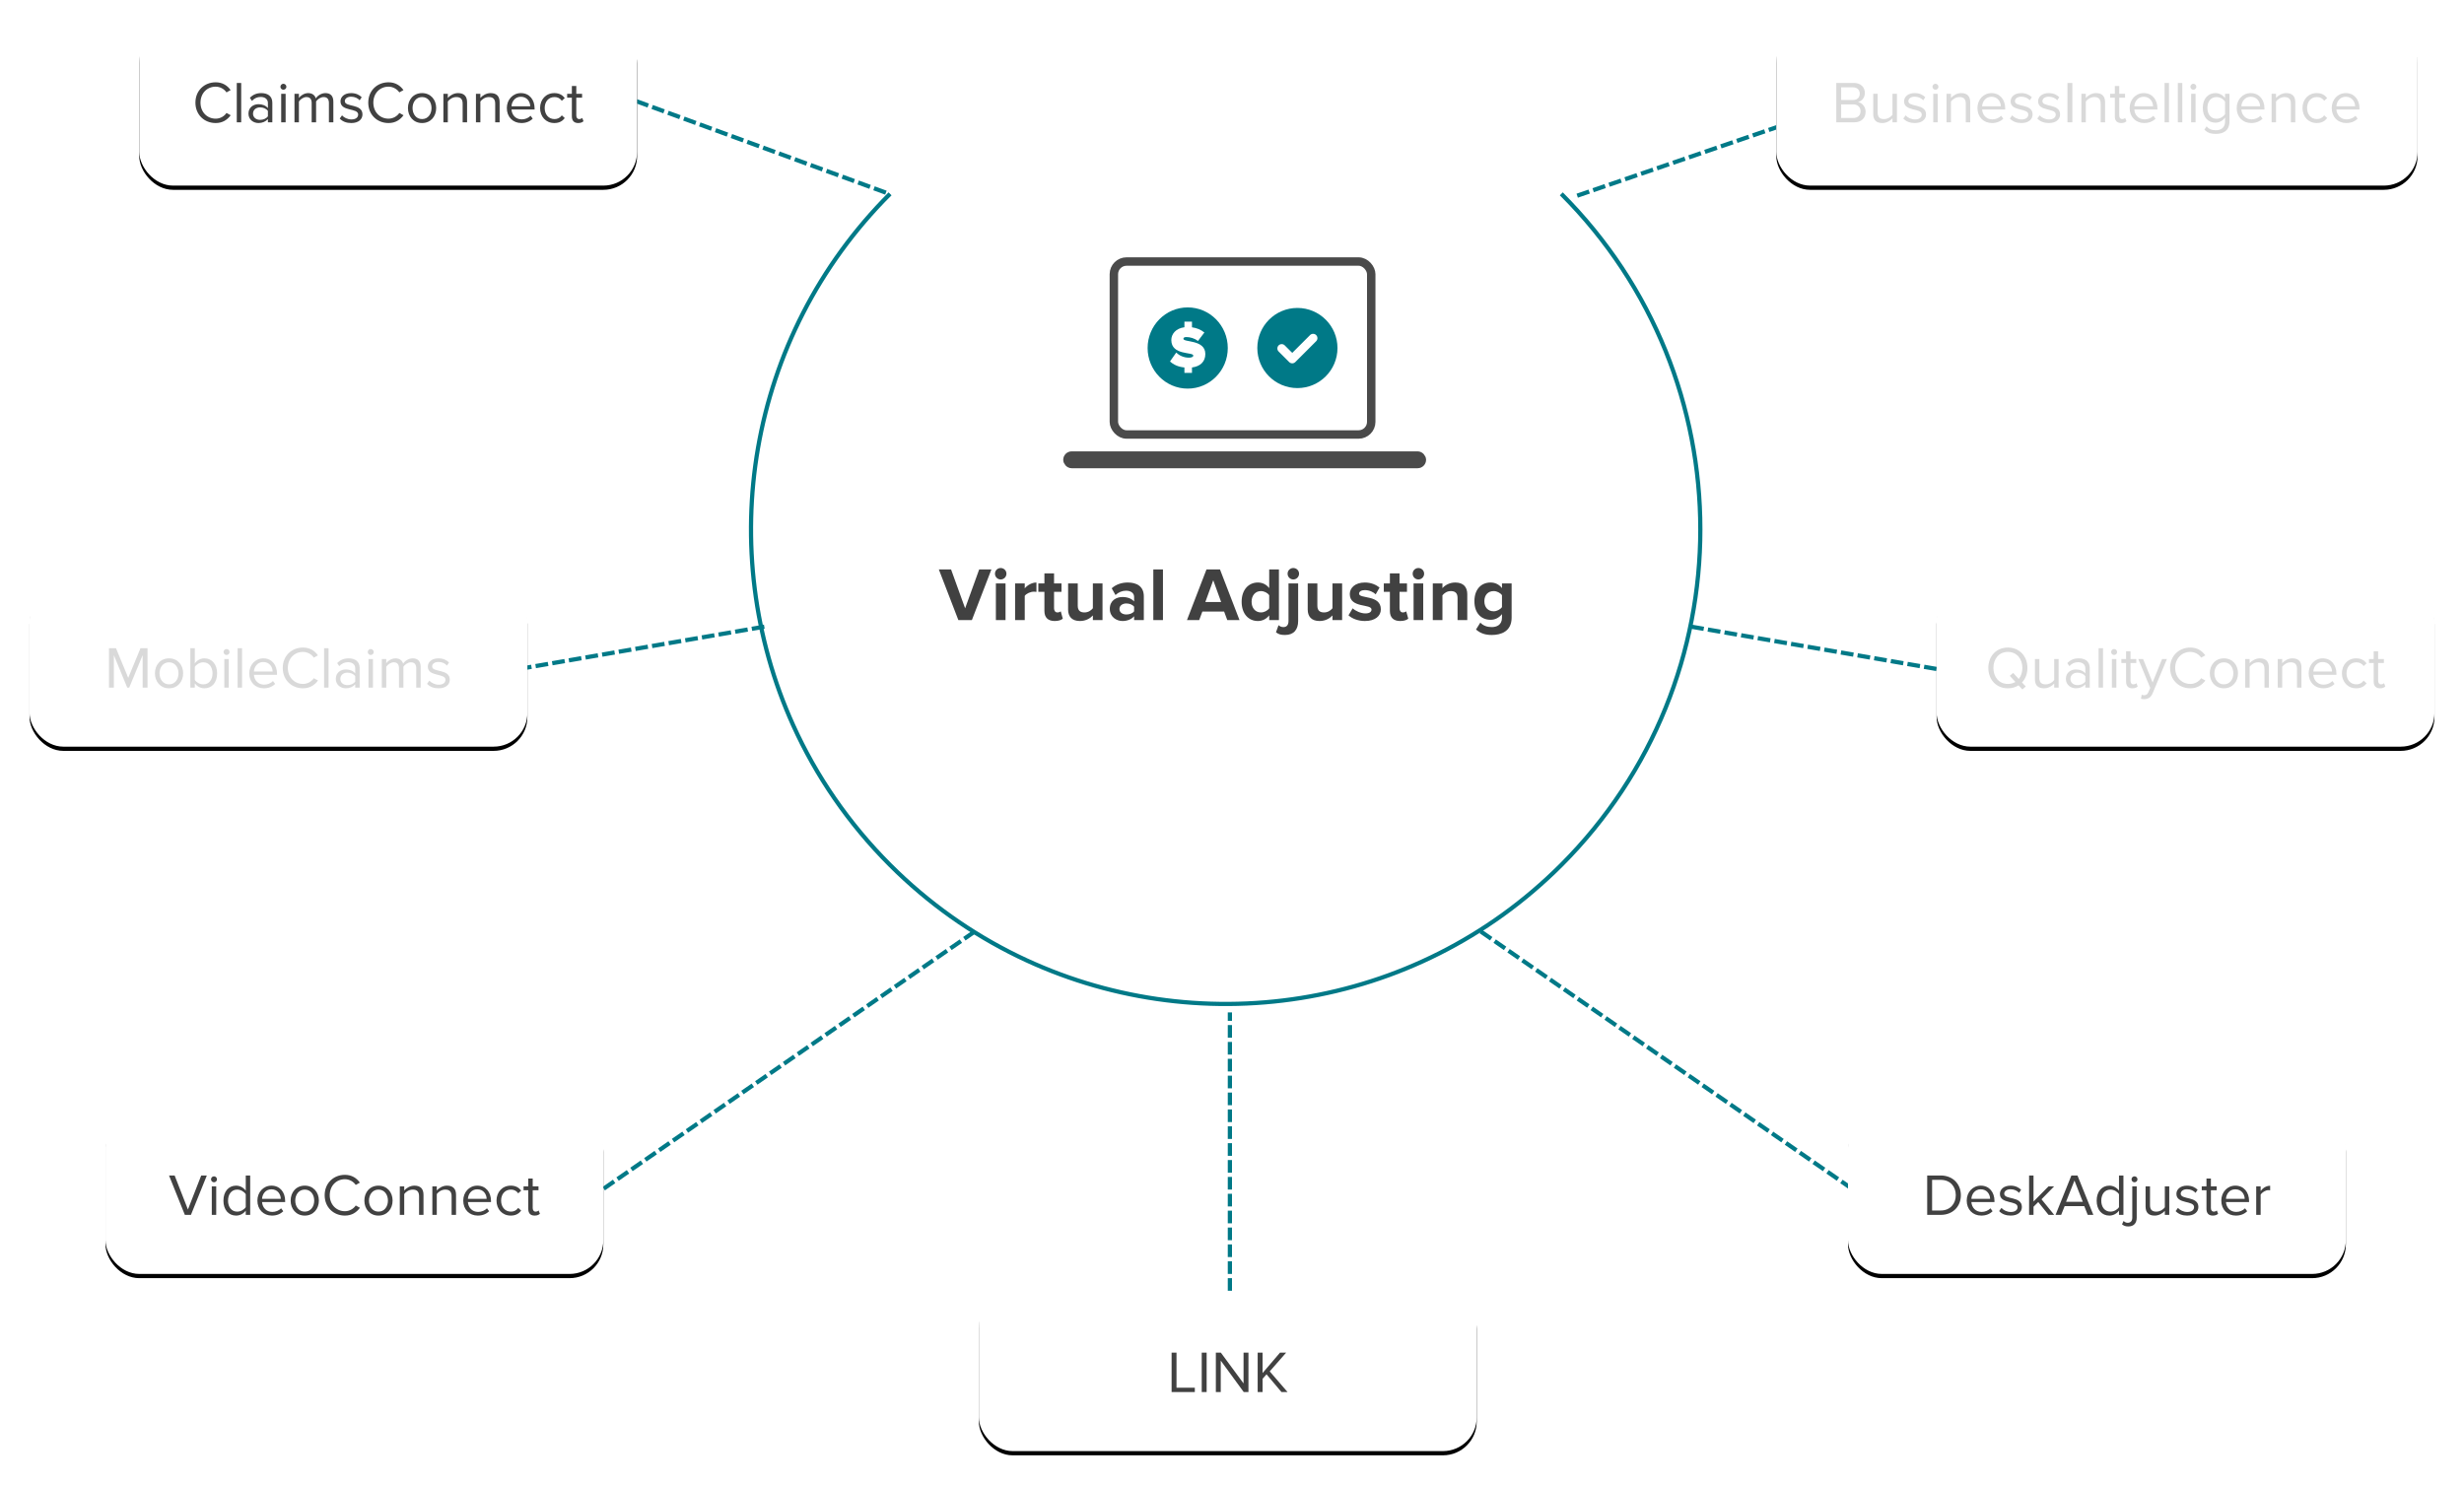 <svg width="584px" height="352px" viewBox="0 0 584 352" version="1.1" xmlns="http://www.w3.org/2000/svg" xmlns:xlink="http://www.w3.org/1999/xlink">
    <defs>
        <rect id="path-1" x="26" y="40" width="118" height="38" rx="8"></rect>
        <filter x="-9.3%" y="-26.3%" width="118.6%" height="157.9%" filterUnits="objectBoundingBox" id="filter-2">
            <feOffset dx="0" dy="1" in="SourceAlpha" result="shadowOffsetOuter1"></feOffset>
            <feGaussianBlur stdDeviation="3.5" in="shadowOffsetOuter1" result="shadowBlurOuter1"></feGaussianBlur>
            <feColorMatrix values="0 0 0 0 0   0 0 0 0 0   0 0 0 0 0  0 0 0 0.391 0" type="matrix" in="shadowBlurOuter1"></feColorMatrix>
        </filter>
        <rect id="path-3" x="414" y="40" width="152" height="38" rx="8"></rect>
        <filter x="-7.2%" y="-26.3%" width="114.5%" height="157.9%" filterUnits="objectBoundingBox" id="filter-4">
            <feOffset dx="0" dy="1" in="SourceAlpha" result="shadowOffsetOuter1"></feOffset>
            <feGaussianBlur stdDeviation="3.5" in="shadowOffsetOuter1" result="shadowBlurOuter1"></feGaussianBlur>
            <feColorMatrix values="0 0 0 0 0   0 0 0 0 0   0 0 0 0 0  0 0 0 0.391 0" type="matrix" in="shadowBlurOuter1"></feColorMatrix>
        </filter>
        <rect id="path-5" x="0" y="173" width="118" height="38" rx="8"></rect>
        <filter x="-9.3%" y="-26.3%" width="118.6%" height="157.9%" filterUnits="objectBoundingBox" id="filter-6">
            <feOffset dx="0" dy="1" in="SourceAlpha" result="shadowOffsetOuter1"></feOffset>
            <feGaussianBlur stdDeviation="3.5" in="shadowOffsetOuter1" result="shadowBlurOuter1"></feGaussianBlur>
            <feColorMatrix values="0 0 0 0 0   0 0 0 0 0   0 0 0 0 0  0 0 0 0.391 0" type="matrix" in="shadowBlurOuter1"></feColorMatrix>
        </filter>
        <rect id="path-7" x="452" y="173" width="118" height="38" rx="8"></rect>
        <filter x="-9.3%" y="-26.3%" width="118.6%" height="157.9%" filterUnits="objectBoundingBox" id="filter-8">
            <feOffset dx="0" dy="1" in="SourceAlpha" result="shadowOffsetOuter1"></feOffset>
            <feGaussianBlur stdDeviation="3.5" in="shadowOffsetOuter1" result="shadowBlurOuter1"></feGaussianBlur>
            <feColorMatrix values="0 0 0 0 0   0 0 0 0 0   0 0 0 0 0  0 0 0 0.391 0" type="matrix" in="shadowBlurOuter1"></feColorMatrix>
        </filter>
        <rect id="path-9" x="18" y="298" width="118" height="38" rx="8"></rect>
        <filter x="-9.3%" y="-26.3%" width="118.6%" height="157.9%" filterUnits="objectBoundingBox" id="filter-10">
            <feOffset dx="0" dy="1" in="SourceAlpha" result="shadowOffsetOuter1"></feOffset>
            <feGaussianBlur stdDeviation="3.5" in="shadowOffsetOuter1" result="shadowBlurOuter1"></feGaussianBlur>
            <feColorMatrix values="0 0 0 0 0   0 0 0 0 0   0 0 0 0 0  0 0 0 0.391 0" type="matrix" in="shadowBlurOuter1"></feColorMatrix>
        </filter>
        <rect id="path-11" x="431" y="298" width="118" height="38" rx="8"></rect>
        <filter x="-9.3%" y="-26.3%" width="118.6%" height="157.9%" filterUnits="objectBoundingBox" id="filter-12">
            <feOffset dx="0" dy="1" in="SourceAlpha" result="shadowOffsetOuter1"></feOffset>
            <feGaussianBlur stdDeviation="3.5" in="shadowOffsetOuter1" result="shadowBlurOuter1"></feGaussianBlur>
            <feColorMatrix values="0 0 0 0 0   0 0 0 0 0   0 0 0 0 0  0 0 0 0.391 0" type="matrix" in="shadowBlurOuter1"></feColorMatrix>
        </filter>
        <rect id="path-13" x="225" y="340" width="118" height="38" rx="8"></rect>
        <filter x="-9.3%" y="-26.3%" width="118.6%" height="157.9%" filterUnits="objectBoundingBox" id="filter-14">
            <feOffset dx="0" dy="1" in="SourceAlpha" result="shadowOffsetOuter1"></feOffset>
            <feGaussianBlur stdDeviation="3.5" in="shadowOffsetOuter1" result="shadowBlurOuter1"></feGaussianBlur>
            <feColorMatrix values="0 0 0 0 0   0 0 0 0 0   0 0 0 0 0  0 0 0 0.391 0" type="matrix" in="shadowBlurOuter1"></feColorMatrix>
        </filter>
    </defs>
    <g stroke="none" stroke-width="1" fill="none" fill-rule="evenodd">
        <g transform="translate(-721, -3212)">
            <g transform="translate(110, 3178)">
                <g transform="translate(618, 0)">
                    <path d="M283.5,272 C221.368,272 171,221.632 171,159.5 C171,110.214 202.692,68.332 246.809,53.119 C258.309,49.153 270.653,47 283.5,47 C297.455,47 310.817,49.541 323.148,54.185 C365.717,70.219 396,111.322 396,159.5" stroke="#007987" transform="translate(283.5, 159.5) rotate(-135) translate(-283.5, -159.5) "></path>
                    <path d="M202.5,79.5 L142.5,57.5" stroke="#007987" stroke-linecap="square" stroke-dasharray="2"></path>
                    <path d="M433.5,57.5 L366.5,80.5" stroke="#007987" stroke-linecap="square" stroke-dasharray="2"></path>
                    <path d="M431.5,254.5 L343.5,315.5" stroke="#007987" stroke-linecap="square" stroke-dasharray="2" transform="translate(387.5, 285) scale(1, -1) translate(-387.5, -285) "></path>
                    <path d="M284.5,274.5 L284.5,339.5" stroke="#007987" stroke-linecap="square" stroke-dasharray="2" transform="translate(284.5, 307) scale(1, -1) translate(-284.5, -307) "></path>
                    <path d="M224.5,254.5 L136.5,315.5" stroke="#007987" stroke-linecap="square" stroke-dasharray="2" transform="translate(180.5, 285) scale(-1, -1) translate(-180.5, -285) "></path>
                    <path d="M451.5,192.5 L393.5,182.5" stroke="#007987" stroke-linecap="square" stroke-dasharray="2"></path>
                    <path d="M174.5,192.5 L116.5,182.5" stroke="#007987" stroke-linecap="square" stroke-dasharray="2" transform="translate(145.5, 187.5) scale(-1, 1) translate(-145.5, -187.5) "></path>
                    <g>
                        <use fill="black" fill-opacity="1" filter="url(#filter-2)" xlink:href="#path-1"></use>
                        <use fill="#FFFFFF" fill-rule="evenodd" xlink:href="#path-1"></use>
                    </g>
                    <g>
                        <use fill="black" fill-opacity="1" filter="url(#filter-4)" xlink:href="#path-3"></use>
                        <use fill="#FFFFFF" fill-rule="evenodd" xlink:href="#path-3"></use>
                    </g>
                    <g>
                        <use fill="black" fill-opacity="1" filter="url(#filter-6)" xlink:href="#path-5"></use>
                        <use fill="#FFFFFF" fill-rule="evenodd" xlink:href="#path-5"></use>
                    </g>
                    <g>
                        <use fill="black" fill-opacity="1" filter="url(#filter-8)" xlink:href="#path-7"></use>
                        <use fill="#FFFFFF" fill-rule="evenodd" xlink:href="#path-7"></use>
                    </g>
                    <g>
                        <use fill="black" fill-opacity="1" filter="url(#filter-10)" xlink:href="#path-9"></use>
                        <use fill="#FFFFFF" fill-rule="evenodd" xlink:href="#path-9"></use>
                    </g>
                    <g>
                        <use fill="black" fill-opacity="1" filter="url(#filter-12)" xlink:href="#path-11"></use>
                        <use fill="#FFFFFF" fill-rule="evenodd" xlink:href="#path-11"></use>
                    </g>
                    <g>
                        <use fill="black" fill-opacity="1" filter="url(#filter-14)" xlink:href="#path-13"></use>
                        <use fill="#FFFFFF" fill-rule="evenodd" xlink:href="#path-13"></use>
                    </g>
                     <g transform="translate(245, 95)">
                        <rect stroke="#4A4A4A" stroke-width="2" x="12" y="1" width="61" height="41" rx="3"></rect>
                        <rect stroke="#4A4A4A" stroke-width="2" x="1" y="47" width="84" height="2" rx="1"></rect>
                        <g transform="translate(20, 10)">
                            <ellipse fill="#007987" cx="9.5" cy="11.5" rx="9.5" ry="9.625"></ellipse>
                            <path d="M8.723,17.4 L8.723,16.112 C7.225,15.972 6.133,15.44 5.307,14.684 L6.777,12.584 C7.477,13.256 8.527,13.788 9.787,13.788 C10.319,13.788 10.823,13.648 10.823,13.284 C10.823,12.388 5.615,13.298 5.615,9.616 C5.615,8.202 6.665,6.844 8.723,6.578 L8.723,5.248 L10.515,5.248 L10.515,6.592 C11.635,6.746 12.629,7.152 13.455,7.824 L11.943,9.826 C11.131,9.21 10.081,8.902 9.199,8.902 C8.639,8.902 8.485,9.084 8.485,9.322 C8.485,10.204 13.679,9.448 13.679,12.92 C13.679,14.726 12.503,15.86 10.515,16.112 L10.515,17.4 L8.723,17.4 Z" fill="#FFFFFF"></path>
                        </g>
                        <g transform="translate(46, 12)">
                            <circle fill="#007987" cx="9.5" cy="9.5" r="9.5"></circle>
                            <path d="M12.498,6.437 C12.899,6.036 13.549,6.036 13.949,6.437 C14.35,6.837 14.35,7.487 13.949,7.888 L9.004,12.833 C8.604,13.234 7.954,13.234 7.553,12.833 L5.051,10.331 C4.65,9.93 4.65,9.28 5.051,8.879 C5.451,8.478 6.101,8.478 6.502,8.879 L8.279,10.656 L12.498,6.437 Z" fill="#FFFFFF" fill-rule="nonzero"></path>
                        </g>
                    </g>
                    <path d="M44.12,63.168 C41.432,63.168 39.318,61.208 39.318,58.338 C39.318,55.468 41.432,53.508 44.12,53.508 C45.772,53.508 46.92,54.306 47.662,55.356 L46.682,55.902 C46.15,55.118 45.184,54.544 44.12,54.544 C42.076,54.544 40.522,56.112 40.522,58.338 C40.522,60.55 42.076,62.132 44.12,62.132 C45.184,62.132 46.15,61.572 46.682,60.774 L47.676,61.32 C46.892,62.384 45.772,63.168 44.12,63.168 Z M50.168,63 L49.118,63 L49.118,53.662 L50.168,53.662 L50.168,63 Z M57.546,63 L56.496,63 L56.496,62.23 C55.936,62.846 55.166,63.168 54.256,63.168 C53.108,63.168 51.89,62.398 51.89,60.928 C51.89,59.416 53.108,58.702 54.256,58.702 C55.18,58.702 55.95,58.996 56.496,59.626 L56.496,58.408 C56.496,57.498 55.768,56.98 54.788,56.98 C53.976,56.98 53.318,57.274 52.716,57.918 L52.226,57.19 C52.954,56.434 53.822,56.07 54.928,56.07 C56.356,56.07 57.546,56.714 57.546,58.352 L57.546,63 Z M54.634,62.412 C55.376,62.412 56.09,62.132 56.496,61.572 L56.496,60.298 C56.09,59.738 55.376,59.458 54.634,59.458 C53.654,59.458 52.968,60.074 52.968,60.942 C52.968,61.796 53.654,62.412 54.634,62.412 Z M60.164,55.272 C59.786,55.272 59.464,54.964 59.464,54.572 C59.464,54.18 59.786,53.858 60.164,53.858 C60.556,53.858 60.878,54.18 60.878,54.572 C60.878,54.964 60.556,55.272 60.164,55.272 Z M60.696,63 L59.646,63 L59.646,56.238 L60.696,56.238 L60.696,63 Z M72.008,63 L70.958,63 L70.958,58.408 C70.958,57.554 70.58,57.008 69.712,57.008 C69.012,57.008 68.27,57.512 67.92,58.044 L67.92,63 L66.87,63 L66.87,58.408 C66.87,57.554 66.506,57.008 65.624,57.008 C64.938,57.008 64.21,57.512 63.846,58.058 L63.846,63 L62.796,63 L62.796,56.238 L63.846,56.238 L63.846,57.218 C64.126,56.784 65.036,56.07 66.03,56.07 C67.066,56.07 67.654,56.63 67.85,57.33 C68.228,56.714 69.138,56.07 70.118,56.07 C71.35,56.07 72.008,56.756 72.008,58.114 L72.008,63 Z M76.25,63.168 C75.144,63.168 74.206,62.832 73.52,62.104 L74.066,61.348 C74.514,61.866 75.368,62.314 76.292,62.314 C77.328,62.314 77.888,61.824 77.888,61.152 C77.888,59.514 73.702,60.522 73.702,58.016 C73.702,56.966 74.612,56.07 76.222,56.07 C77.37,56.07 78.182,56.504 78.728,57.05 L78.238,57.778 C77.832,57.288 77.09,56.924 76.222,56.924 C75.298,56.924 74.724,57.386 74.724,57.988 C74.724,59.472 78.91,58.492 78.91,61.124 C78.91,62.258 78,63.168 76.25,63.168 Z M85.084,63.168 C82.396,63.168 80.282,61.208 80.282,58.338 C80.282,55.468 82.396,53.508 85.084,53.508 C86.736,53.508 87.884,54.306 88.626,55.356 L87.646,55.902 C87.114,55.118 86.148,54.544 85.084,54.544 C83.04,54.544 81.486,56.112 81.486,58.338 C81.486,60.55 83.04,62.132 85.084,62.132 C86.148,62.132 87.114,61.572 87.646,60.774 L88.64,61.32 C87.856,62.384 86.736,63.168 85.084,63.168 Z M93.036,63.168 C90.978,63.168 89.69,61.572 89.69,59.612 C89.69,57.652 90.978,56.07 93.036,56.07 C95.094,56.07 96.382,57.652 96.382,59.612 C96.382,61.572 95.094,63.168 93.036,63.168 Z M93.036,62.23 C94.478,62.23 95.276,60.998 95.276,59.612 C95.276,58.24 94.478,57.008 93.036,57.008 C91.594,57.008 90.782,58.24 90.782,59.612 C90.782,60.998 91.594,62.23 93.036,62.23 Z M103.704,63 L102.654,63 L102.654,58.576 C102.654,57.386 102.052,57.008 101.142,57.008 C100.316,57.008 99.532,57.512 99.14,58.058 L99.14,63 L98.09,63 L98.09,56.238 L99.14,56.238 L99.14,57.218 C99.616,56.658 100.54,56.07 101.548,56.07 C102.962,56.07 103.704,56.784 103.704,58.254 L103.704,63 Z M111.418,63 L110.368,63 L110.368,58.576 C110.368,57.386 109.766,57.008 108.856,57.008 C108.03,57.008 107.246,57.512 106.854,58.058 L106.854,63 L105.804,63 L105.804,56.238 L106.854,56.238 L106.854,57.218 C107.33,56.658 108.254,56.07 109.262,56.07 C110.676,56.07 111.418,56.784 111.418,58.254 L111.418,63 Z M116.57,63.168 C114.568,63.168 113.126,61.726 113.126,59.612 C113.126,57.652 114.526,56.07 116.458,56.07 C118.502,56.07 119.706,57.666 119.706,59.696 L119.706,59.962 L114.232,59.962 C114.316,61.236 115.212,62.3 116.668,62.3 C117.438,62.3 118.222,61.992 118.754,61.446 L119.258,62.132 C118.586,62.804 117.676,63.168 116.57,63.168 Z M118.67,59.192 C118.656,58.184 117.984,56.938 116.444,56.938 C115.002,56.938 114.288,58.156 114.232,59.192 L118.67,59.192 Z M124.382,63.168 C122.366,63.168 121.008,61.628 121.008,59.612 C121.008,57.61 122.366,56.07 124.382,56.07 C125.614,56.07 126.342,56.574 126.86,57.246 L126.16,57.89 C125.712,57.274 125.138,57.008 124.438,57.008 C122.996,57.008 122.1,58.114 122.1,59.612 C122.1,61.11 122.996,62.23 124.438,62.23 C125.138,62.23 125.712,61.95 126.16,61.348 L126.86,61.992 C126.342,62.664 125.614,63.168 124.382,63.168 Z M130.038,63.168 C129.044,63.168 128.54,62.594 128.54,61.586 L128.54,57.162 L127.42,57.162 L127.42,56.238 L128.54,56.238 L128.54,54.39 L129.59,54.39 L129.59,56.238 L130.962,56.238 L130.962,57.162 L129.59,57.162 L129.59,61.362 C129.59,61.866 129.814,62.23 130.276,62.23 C130.57,62.23 130.85,62.104 130.99,61.95 L131.298,62.734 C131.032,62.986 130.654,63.168 130.038,63.168 Z" fill="#414141"></path>
                    <path d="M223.349,181 L220.145,181 L215.519,168.994 L218.417,168.994 L221.747,178.21 L225.077,168.994 L227.975,168.994 L223.349,181 Z M230.171,171.37 C229.433,171.37 228.821,170.758 228.821,170.002 C228.821,169.246 229.433,168.652 230.171,168.652 C230.927,168.652 231.539,169.246 231.539,170.002 C231.539,170.758 230.927,171.37 230.171,171.37 Z M231.323,181 L229.037,181 L229.037,172.306 L231.323,172.306 L231.323,181 Z M235.877,181 L233.591,181 L233.591,172.306 L235.877,172.306 L235.877,173.476 C236.507,172.72 237.569,172.09 238.649,172.09 L238.649,174.322 C238.487,174.286 238.289,174.268 238.019,174.268 C237.263,174.268 236.255,174.7 235.877,175.258 L235.877,181 Z M242.987,181.216 C241.385,181.216 240.539,180.388 240.539,178.822 L240.539,174.304 L239.099,174.304 L239.099,172.306 L240.539,172.306 L240.539,169.93 L242.825,169.93 L242.825,172.306 L244.589,172.306 L244.589,174.304 L242.825,174.304 L242.825,178.21 C242.825,178.768 243.113,179.182 243.617,179.182 C243.959,179.182 244.283,179.056 244.409,178.912 L244.895,180.658 C244.553,180.964 243.941,181.216 242.987,181.216 Z M254.309,181 L252.023,181 L252.023,179.902 C251.429,180.55 250.385,181.216 248.963,181.216 C247.055,181.216 246.155,180.172 246.155,178.48 L246.155,172.306 L248.441,172.306 L248.441,177.58 C248.441,178.786 249.071,179.182 250.043,179.182 C250.925,179.182 251.627,178.696 252.023,178.192 L252.023,172.306 L254.309,172.306 L254.309,181 Z M264.101,181 L261.797,181 L261.797,180.082 C261.203,180.802 260.177,181.216 259.043,181.216 C257.657,181.216 256.037,180.28 256.037,178.336 C256.037,176.284 257.657,175.528 259.043,175.528 C260.213,175.528 261.221,175.906 261.797,176.59 L261.797,175.492 C261.797,174.61 261.041,174.034 259.889,174.034 C258.971,174.034 258.107,174.394 257.387,175.06 L256.487,173.458 C257.549,172.504 258.917,172.09 260.285,172.09 C262.283,172.09 264.101,172.882 264.101,175.384 L264.101,181 Z M259.961,179.668 C260.699,179.668 261.419,179.416 261.797,178.912 L261.797,177.832 C261.419,177.328 260.699,177.058 259.961,177.058 C259.061,177.058 258.323,177.544 258.323,178.372 C258.323,179.2 259.061,179.668 259.961,179.668 Z M268.637,181 L266.351,181 L266.351,168.994 L268.637,168.994 L268.637,181 Z M286.781,181 L283.883,181 L283.127,178.966 L277.979,178.966 L277.223,181 L274.325,181 L278.951,168.994 L282.155,168.994 L286.781,181 Z M282.425,176.716 L280.553,171.55 L278.681,176.716 L282.425,176.716 Z M296.123,181 L293.819,181 L293.819,179.884 C293.135,180.748 292.199,181.216 291.137,181.216 C288.959,181.216 287.285,179.56 287.285,176.644 C287.285,173.818 288.923,172.09 291.137,172.09 C292.163,172.09 293.135,172.522 293.819,173.422 L293.819,168.994 L296.123,168.994 L296.123,181 Z M291.857,179.182 C292.613,179.182 293.441,178.768 293.819,178.192 L293.819,175.114 C293.441,174.538 292.613,174.124 291.857,174.124 C290.543,174.124 289.643,175.15 289.643,176.644 C289.643,178.156 290.543,179.182 291.857,179.182 Z M299.525,171.37 C298.787,171.37 298.175,170.758 298.175,170.002 C298.175,169.246 298.787,168.652 299.525,168.652 C300.281,168.652 300.893,169.246 300.893,170.002 C300.893,170.758 300.281,171.37 299.525,171.37 Z M297.581,184.528 C296.483,184.528 296.051,184.348 295.421,183.898 L296.033,182.206 C296.375,182.494 296.681,182.656 297.203,182.656 C297.905,182.656 298.391,182.206 298.391,181.234 L298.391,172.306 L300.677,172.306 L300.677,181.234 C300.677,183.214 299.669,184.528 297.581,184.528 Z M311.099,181 L308.813,181 L308.813,179.902 C308.219,180.55 307.175,181.216 305.753,181.216 C303.845,181.216 302.945,180.172 302.945,178.48 L302.945,172.306 L305.231,172.306 L305.231,177.58 C305.231,178.786 305.861,179.182 306.833,179.182 C307.715,179.182 308.417,178.696 308.813,178.192 L308.813,172.306 L311.099,172.306 L311.099,181 Z M316.499,181.216 C314.987,181.216 313.529,180.712 312.611,179.866 L313.601,178.21 C314.249,178.822 315.527,179.416 316.607,179.416 C317.597,179.416 318.065,179.038 318.065,178.498 C318.065,177.076 312.917,178.246 312.917,174.826 C312.917,173.368 314.177,172.09 316.481,172.09 C317.939,172.09 319.109,172.594 319.973,173.278 L319.055,174.898 C318.533,174.358 317.543,173.89 316.481,173.89 C315.653,173.89 315.113,174.25 315.113,174.736 C315.113,176.014 320.279,174.934 320.279,178.444 C320.279,180.046 318.911,181.216 316.499,181.216 Z M324.869,181.216 C323.267,181.216 322.421,180.388 322.421,178.822 L322.421,174.304 L320.981,174.304 L320.981,172.306 L322.421,172.306 L322.421,169.93 L324.707,169.93 L324.707,172.306 L326.471,172.306 L326.471,174.304 L324.707,174.304 L324.707,178.21 C324.707,178.768 324.995,179.182 325.499,179.182 C325.841,179.182 326.165,179.056 326.291,178.912 L326.777,180.658 C326.435,180.964 325.823,181.216 324.869,181.216 Z M329.171,171.37 C328.433,171.37 327.821,170.758 327.821,170.002 C327.821,169.246 328.433,168.652 329.171,168.652 C329.927,168.652 330.539,169.246 330.539,170.002 C330.539,170.758 329.927,171.37 329.171,171.37 Z M330.323,181 L328.037,181 L328.037,172.306 L330.323,172.306 L330.323,181 Z M340.763,181 L338.459,181 L338.459,175.744 C338.459,174.538 337.829,174.124 336.857,174.124 C335.957,174.124 335.273,174.628 334.877,175.132 L334.877,181 L332.591,181 L332.591,172.306 L334.877,172.306 L334.877,173.422 C335.435,172.774 336.515,172.09 337.919,172.09 C339.845,172.09 340.763,173.17 340.763,174.862 L340.763,181 Z M346.577,184.528 C345.101,184.528 343.931,184.186 342.833,183.232 L343.859,181.594 C344.561,182.35 345.497,182.656 346.577,182.656 C347.675,182.656 348.989,182.188 348.989,180.424 L348.989,179.578 C348.305,180.442 347.369,180.928 346.289,180.928 C344.129,180.928 342.455,179.416 342.455,176.518 C342.455,173.674 344.093,172.09 346.289,172.09 C347.333,172.09 348.287,172.522 348.989,173.422 L348.989,172.306 L351.275,172.306 L351.275,180.424 C351.275,183.718 348.719,184.528 346.577,184.528 Z M347.027,178.912 C347.765,178.912 348.593,178.48 348.989,177.922 L348.989,175.096 C348.593,174.538 347.765,174.124 347.027,174.124 C345.713,174.124 344.813,175.024 344.813,176.518 C344.813,178.012 345.713,178.912 347.027,178.912 Z" fill="#414141"></path>
                    <path d="M27.969,197 L26.807,197 L26.807,189.314 L23.629,197 L23.153,197 L19.989,189.314 L19.989,197 L18.827,197 L18.827,187.662 L20.493,187.662 L23.391,194.69 L26.303,187.662 L27.969,187.662 L27.969,197 Z M33.065,197.168 C31.007,197.168 29.719,195.572 29.719,193.612 C29.719,191.652 31.007,190.07 33.065,190.07 C35.123,190.07 36.411,191.652 36.411,193.612 C36.411,195.572 35.123,197.168 33.065,197.168 Z M33.065,196.23 C34.507,196.23 35.305,194.998 35.305,193.612 C35.305,192.24 34.507,191.008 33.065,191.008 C31.623,191.008 30.811,192.24 30.811,193.612 C30.811,194.998 31.623,196.23 33.065,196.23 Z M39.169,195.166 C39.533,195.754 40.359,196.23 41.185,196.23 C42.557,196.23 43.369,195.124 43.369,193.626 C43.369,192.128 42.557,191.008 41.185,191.008 C40.359,191.008 39.533,191.512 39.169,192.1 L39.169,195.166 Z M39.169,197 L38.119,197 L38.119,187.662 L39.169,187.662 L39.169,191.26 C39.715,190.518 40.527,190.07 41.451,190.07 C43.215,190.07 44.461,191.47 44.461,193.626 C44.461,195.824 43.215,197.168 41.451,197.168 C40.499,197.168 39.673,196.678 39.169,195.992 L39.169,197 Z M46.687,189.272 C46.309,189.272 45.987,188.964 45.987,188.572 C45.987,188.18 46.309,187.858 46.687,187.858 C47.079,187.858 47.401,188.18 47.401,188.572 C47.401,188.964 47.079,189.272 46.687,189.272 Z M47.219,197 L46.169,197 L46.169,190.238 L47.219,190.238 L47.219,197 Z M50.369,197 L49.319,197 L49.319,187.662 L50.369,187.662 L50.369,197 Z M55.521,197.168 C53.519,197.168 52.077,195.726 52.077,193.612 C52.077,191.652 53.477,190.07 55.409,190.07 C57.453,190.07 58.657,191.666 58.657,193.696 L58.657,193.962 L53.183,193.962 C53.267,195.236 54.163,196.3 55.619,196.3 C56.389,196.3 57.173,195.992 57.705,195.446 L58.209,196.132 C57.537,196.804 56.627,197.168 55.521,197.168 Z M57.621,193.192 C57.607,192.184 56.935,190.938 55.395,190.938 C53.953,190.938 53.239,192.156 53.183,193.192 L57.621,193.192 Z M64.817,197.168 C62.129,197.168 60.015,195.208 60.015,192.338 C60.015,189.468 62.129,187.508 64.817,187.508 C66.469,187.508 67.617,188.306 68.359,189.356 L67.379,189.902 C66.847,189.118 65.881,188.544 64.817,188.544 C62.773,188.544 61.219,190.112 61.219,192.338 C61.219,194.55 62.773,196.132 64.817,196.132 C65.881,196.132 66.847,195.572 67.379,194.774 L68.373,195.32 C67.589,196.384 66.469,197.168 64.817,197.168 Z M70.865,197 L69.815,197 L69.815,187.662 L70.865,187.662 L70.865,197 Z M78.243,197 L77.193,197 L77.193,196.23 C76.633,196.846 75.863,197.168 74.953,197.168 C73.805,197.168 72.587,196.398 72.587,194.928 C72.587,193.416 73.805,192.702 74.953,192.702 C75.877,192.702 76.647,192.996 77.193,193.626 L77.193,192.408 C77.193,191.498 76.465,190.98 75.485,190.98 C74.673,190.98 74.015,191.274 73.413,191.918 L72.923,191.19 C73.651,190.434 74.519,190.07 75.625,190.07 C77.053,190.07 78.243,190.714 78.243,192.352 L78.243,197 Z M75.331,196.412 C76.073,196.412 76.787,196.132 77.193,195.572 L77.193,194.298 C76.787,193.738 76.073,193.458 75.331,193.458 C74.351,193.458 73.665,194.074 73.665,194.942 C73.665,195.796 74.351,196.412 75.331,196.412 Z M80.861,189.272 C80.483,189.272 80.161,188.964 80.161,188.572 C80.161,188.18 80.483,187.858 80.861,187.858 C81.253,187.858 81.575,188.18 81.575,188.572 C81.575,188.964 81.253,189.272 80.861,189.272 Z M81.393,197 L80.343,197 L80.343,190.238 L81.393,190.238 L81.393,197 Z M92.705,197 L91.655,197 L91.655,192.408 C91.655,191.554 91.277,191.008 90.409,191.008 C89.709,191.008 88.967,191.512 88.617,192.044 L88.617,197 L87.567,197 L87.567,192.408 C87.567,191.554 87.203,191.008 86.321,191.008 C85.635,191.008 84.907,191.512 84.543,192.058 L84.543,197 L83.493,197 L83.493,190.238 L84.543,190.238 L84.543,191.218 C84.823,190.784 85.733,190.07 86.727,190.07 C87.763,190.07 88.351,190.63 88.547,191.33 C88.925,190.714 89.835,190.07 90.815,190.07 C92.047,190.07 92.705,190.756 92.705,192.114 L92.705,197 Z M96.947,197.168 C95.841,197.168 94.903,196.832 94.217,196.104 L94.763,195.348 C95.211,195.866 96.065,196.314 96.989,196.314 C98.025,196.314 98.585,195.824 98.585,195.152 C98.585,193.514 94.399,194.522 94.399,192.016 C94.399,190.966 95.309,190.07 96.919,190.07 C98.067,190.07 98.879,190.504 99.425,191.05 L98.935,191.778 C98.529,191.288 97.787,190.924 96.919,190.924 C95.995,190.924 95.421,191.386 95.421,191.988 C95.421,193.472 99.607,192.492 99.607,195.124 C99.607,196.258 98.697,197.168 96.947,197.168 Z" fill="#414141" opacity=".2"></path>
                    <path d="M38.255,322 L36.813,322 L33.061,312.662 L34.391,312.662 L37.541,320.726 L40.691,312.662 L42.021,312.662 L38.255,322 Z M43.715,314.272 C43.337,314.272 43.015,313.964 43.015,313.572 C43.015,313.18 43.337,312.858 43.715,312.858 C44.107,312.858 44.429,313.18 44.429,313.572 C44.429,313.964 44.107,314.272 43.715,314.272 Z M44.247,322 L43.197,322 L43.197,315.238 L44.247,315.238 L44.247,322 Z M52.297,322 L51.247,322 L51.247,320.992 C50.743,321.678 49.917,322.168 48.965,322.168 C47.201,322.168 45.955,320.824 45.955,318.626 C45.955,316.47 47.187,315.07 48.965,315.07 C49.875,315.07 50.701,315.518 51.247,316.26 L51.247,312.662 L52.297,312.662 L52.297,322 Z M49.217,321.23 C50.057,321.23 50.869,320.754 51.247,320.166 L51.247,317.1 C50.869,316.512 50.057,316.008 49.217,316.008 C47.859,316.008 47.047,317.128 47.047,318.626 C47.047,320.124 47.859,321.23 49.217,321.23 Z M57.449,322.168 C55.447,322.168 54.005,320.726 54.005,318.612 C54.005,316.652 55.405,315.07 57.337,315.07 C59.381,315.07 60.585,316.666 60.585,318.696 L60.585,318.962 L55.111,318.962 C55.195,320.236 56.091,321.3 57.547,321.3 C58.317,321.3 59.101,320.992 59.633,320.446 L60.137,321.132 C59.465,321.804 58.555,322.168 57.449,322.168 Z M59.549,318.192 C59.535,317.184 58.863,315.938 57.323,315.938 C55.881,315.938 55.167,317.156 55.111,318.192 L59.549,318.192 Z M65.233,322.168 C63.175,322.168 61.887,320.572 61.887,318.612 C61.887,316.652 63.175,315.07 65.233,315.07 C67.291,315.07 68.579,316.652 68.579,318.612 C68.579,320.572 67.291,322.168 65.233,322.168 Z M65.233,321.23 C66.675,321.23 67.473,319.998 67.473,318.612 C67.473,317.24 66.675,316.008 65.233,316.008 C63.791,316.008 62.979,317.24 62.979,318.612 C62.979,319.998 63.791,321.23 65.233,321.23 Z M74.753,322.168 C72.065,322.168 69.951,320.208 69.951,317.338 C69.951,314.468 72.065,312.508 74.753,312.508 C76.405,312.508 77.553,313.306 78.295,314.356 L77.315,314.902 C76.783,314.118 75.817,313.544 74.753,313.544 C72.709,313.544 71.155,315.112 71.155,317.338 C71.155,319.55 72.709,321.132 74.753,321.132 C75.817,321.132 76.783,320.572 77.315,319.774 L78.309,320.32 C77.525,321.384 76.405,322.168 74.753,322.168 Z M82.705,322.168 C80.647,322.168 79.359,320.572 79.359,318.612 C79.359,316.652 80.647,315.07 82.705,315.07 C84.763,315.07 86.051,316.652 86.051,318.612 C86.051,320.572 84.763,322.168 82.705,322.168 Z M82.705,321.23 C84.147,321.23 84.945,319.998 84.945,318.612 C84.945,317.24 84.147,316.008 82.705,316.008 C81.263,316.008 80.451,317.24 80.451,318.612 C80.451,319.998 81.263,321.23 82.705,321.23 Z M93.373,322 L92.323,322 L92.323,317.576 C92.323,316.386 91.721,316.008 90.811,316.008 C89.985,316.008 89.201,316.512 88.809,317.058 L88.809,322 L87.759,322 L87.759,315.238 L88.809,315.238 L88.809,316.218 C89.285,315.658 90.209,315.07 91.217,315.07 C92.631,315.07 93.373,315.784 93.373,317.254 L93.373,322 Z M101.087,322 L100.037,322 L100.037,317.576 C100.037,316.386 99.435,316.008 98.525,316.008 C97.699,316.008 96.915,316.512 96.523,317.058 L96.523,322 L95.473,322 L95.473,315.238 L96.523,315.238 L96.523,316.218 C96.999,315.658 97.923,315.07 98.931,315.07 C100.345,315.07 101.087,315.784 101.087,317.254 L101.087,322 Z M106.239,322.168 C104.237,322.168 102.795,320.726 102.795,318.612 C102.795,316.652 104.195,315.07 106.127,315.07 C108.171,315.07 109.375,316.666 109.375,318.696 L109.375,318.962 L103.901,318.962 C103.985,320.236 104.881,321.3 106.337,321.3 C107.107,321.3 107.891,320.992 108.423,320.446 L108.927,321.132 C108.255,321.804 107.345,322.168 106.239,322.168 Z M108.339,318.192 C108.325,317.184 107.653,315.938 106.113,315.938 C104.671,315.938 103.957,317.156 103.901,318.192 L108.339,318.192 Z M114.051,322.168 C112.035,322.168 110.677,320.628 110.677,318.612 C110.677,316.61 112.035,315.07 114.051,315.07 C115.283,315.07 116.011,315.574 116.529,316.246 L115.829,316.89 C115.381,316.274 114.807,316.008 114.107,316.008 C112.665,316.008 111.769,317.114 111.769,318.612 C111.769,320.11 112.665,321.23 114.107,321.23 C114.807,321.23 115.381,320.95 115.829,320.348 L116.529,320.992 C116.011,321.664 115.283,322.168 114.051,322.168 Z M119.707,322.168 C118.713,322.168 118.209,321.594 118.209,320.586 L118.209,316.162 L117.089,316.162 L117.089,315.238 L118.209,315.238 L118.209,313.39 L119.259,313.39 L119.259,315.238 L120.631,315.238 L120.631,316.162 L119.259,316.162 L119.259,320.362 C119.259,320.866 119.483,321.23 119.945,321.23 C120.239,321.23 120.519,321.104 120.659,320.95 L120.967,321.734 C120.701,321.986 120.323,322.168 119.707,322.168 Z" fill="#414141"></path>
                    <path d="M276.188,364 L270.686,364 L270.686,354.662 L271.848,354.662 L271.848,362.964 L276.188,362.964 L276.188,364 Z M278.988,364 L277.826,364 L277.826,354.662 L278.988,354.662 L278.988,364 Z M288.9,364 L287.78,364 L282.334,356.552 L282.334,364 L281.172,364 L281.172,354.662 L282.362,354.662 L287.738,361.956 L287.738,354.662 L288.9,354.662 L288.9,364 Z M298.168,364 L296.726,364 L293.184,359.8 L292.246,360.864 L292.246,364 L291.084,364 L291.084,354.662 L292.246,354.662 L292.246,359.492 L296.376,354.662 L297.832,354.662 L293.94,359.1 L298.168,364 Z" fill="#414141"></path>
                    <path d="M452.963,322 L449.771,322 L449.771,312.662 L452.963,312.662 C455.861,312.662 457.751,314.692 457.751,317.338 C457.751,319.998 455.861,322 452.963,322 Z M452.963,320.964 C455.231,320.964 456.547,319.34 456.547,317.338 C456.547,315.322 455.273,313.698 452.963,313.698 L450.933,313.698 L450.933,320.964 L452.963,320.964 Z M462.581,322.168 C460.579,322.168 459.137,320.726 459.137,318.612 C459.137,316.652 460.537,315.07 462.469,315.07 C464.513,315.07 465.717,316.666 465.717,318.696 L465.717,318.962 L460.243,318.962 C460.327,320.236 461.223,321.3 462.679,321.3 C463.449,321.3 464.233,320.992 464.765,320.446 L465.269,321.132 C464.597,321.804 463.687,322.168 462.581,322.168 Z M464.681,318.192 C464.667,317.184 463.995,315.938 462.455,315.938 C461.013,315.938 460.299,317.156 460.243,318.192 L464.681,318.192 Z M469.553,322.168 C468.447,322.168 467.509,321.832 466.823,321.104 L467.369,320.348 C467.817,320.866 468.671,321.314 469.595,321.314 C470.631,321.314 471.191,320.824 471.191,320.152 C471.191,318.514 467.005,319.522 467.005,317.016 C467.005,315.966 467.915,315.07 469.525,315.07 C470.673,315.07 471.485,315.504 472.031,316.05 L471.541,316.778 C471.135,316.288 470.393,315.924 469.525,315.924 C468.601,315.924 468.027,316.386 468.027,316.988 C468.027,318.472 472.213,317.492 472.213,320.124 C472.213,321.258 471.303,322.168 469.553,322.168 Z M479.871,322 L478.527,322 L476.091,318.962 L474.971,320.068 L474.971,322 L473.921,322 L473.921,312.662 L474.971,312.662 L474.971,318.836 L478.527,315.238 L479.857,315.238 L476.861,318.304 L479.871,322 Z M489.153,322 L487.823,322 L486.997,319.928 L482.349,319.928 L481.523,322 L480.193,322 L483.945,312.662 L485.387,312.662 L489.153,322 Z M486.647,318.892 L484.673,313.866 L482.685,318.892 L486.647,318.892 Z M496.279,322 L495.229,322 L495.229,320.992 C494.725,321.678 493.899,322.168 492.947,322.168 C491.183,322.168 489.937,320.824 489.937,318.626 C489.937,316.47 491.169,315.07 492.947,315.07 C493.857,315.07 494.683,315.518 495.229,316.26 L495.229,312.662 L496.279,312.662 L496.279,322 Z M493.199,321.23 C494.039,321.23 494.851,320.754 495.229,320.166 L495.229,317.1 C494.851,316.512 494.039,316.008 493.199,316.008 C491.841,316.008 491.029,317.128 491.029,318.626 C491.029,320.124 491.841,321.23 493.199,321.23 Z M498.897,314.272 C498.519,314.272 498.197,313.964 498.197,313.572 C498.197,313.18 498.519,312.858 498.897,312.858 C499.289,312.858 499.611,313.18 499.611,313.572 C499.611,313.964 499.289,314.272 498.897,314.272 Z M497.427,324.744 C496.741,324.744 496.377,324.576 495.943,324.24 L496.321,323.442 C496.559,323.68 496.867,323.876 497.287,323.876 C497.917,323.876 498.379,323.512 498.379,322.658 L498.379,315.238 L499.429,315.238 L499.429,322.658 C499.429,323.988 498.715,324.744 497.427,324.744 Z M507.143,322 L506.093,322 L506.093,321.048 C505.575,321.636 504.693,322.168 503.685,322.168 C502.271,322.168 501.529,321.482 501.529,320.012 L501.529,315.238 L502.579,315.238 L502.579,319.69 C502.579,320.88 503.181,321.23 504.091,321.23 C504.917,321.23 505.701,320.754 506.093,320.208 L506.093,315.238 L507.143,315.238 L507.143,322 Z M511.385,322.168 C510.279,322.168 509.341,321.832 508.655,321.104 L509.201,320.348 C509.649,320.866 510.503,321.314 511.427,321.314 C512.463,321.314 513.023,320.824 513.023,320.152 C513.023,318.514 508.837,319.522 508.837,317.016 C508.837,315.966 509.747,315.07 511.357,315.07 C512.505,315.07 513.317,315.504 513.863,316.05 L513.373,316.778 C512.967,316.288 512.225,315.924 511.357,315.924 C510.433,315.924 509.859,316.386 509.859,316.988 C509.859,318.472 514.045,317.492 514.045,320.124 C514.045,321.258 513.135,322.168 511.385,322.168 Z M517.461,322.168 C516.467,322.168 515.963,321.594 515.963,320.586 L515.963,316.162 L514.843,316.162 L514.843,315.238 L515.963,315.238 L515.963,313.39 L517.013,313.39 L517.013,315.238 L518.385,315.238 L518.385,316.162 L517.013,316.162 L517.013,320.362 C517.013,320.866 517.237,321.23 517.699,321.23 C517.993,321.23 518.273,321.104 518.413,320.95 L518.721,321.734 C518.455,321.986 518.077,322.168 517.461,322.168 Z M522.921,322.168 C520.919,322.168 519.477,320.726 519.477,318.612 C519.477,316.652 520.877,315.07 522.809,315.07 C524.853,315.07 526.057,316.666 526.057,318.696 L526.057,318.962 L520.583,318.962 C520.667,320.236 521.563,321.3 523.019,321.3 C523.789,321.3 524.573,320.992 525.105,320.446 L525.609,321.132 C524.937,321.804 524.027,322.168 522.921,322.168 Z M525.021,318.192 C525.007,317.184 524.335,315.938 522.795,315.938 C521.353,315.938 520.639,317.156 520.583,318.192 L525.021,318.192 Z M528.801,322 L527.751,322 L527.751,315.238 L528.801,315.238 L528.801,316.33 C529.347,315.616 530.131,315.098 531.055,315.098 L531.055,316.176 C530.929,316.148 530.803,316.134 530.635,316.134 C529.991,316.134 529.109,316.666 528.801,317.212 L528.801,322 Z" fill="#414141"></path>
                    <path d="M468.895,197.168 C466.123,197.168 464.261,195.096 464.261,192.338 C464.261,189.58 466.123,187.508 468.895,187.508 C471.653,187.508 473.529,189.58 473.529,192.338 C473.529,193.724 473.053,194.928 472.241,195.782 L473.137,196.734 L472.325,197.434 L471.415,196.468 C470.715,196.916 469.861,197.168 468.895,197.168 Z M468.895,196.132 C469.567,196.132 470.169,195.964 470.673,195.656 L469.343,194.214 L470.155,193.528 L471.471,194.956 C472.017,194.284 472.325,193.374 472.325,192.338 C472.325,190.154 470.981,188.544 468.895,188.544 C466.795,188.544 465.465,190.154 465.465,192.338 C465.465,194.508 466.795,196.132 468.895,196.132 Z M480.921,197 L479.871,197 L479.871,196.048 C479.353,196.636 478.471,197.168 477.463,197.168 C476.049,197.168 475.307,196.482 475.307,195.012 L475.307,190.238 L476.357,190.238 L476.357,194.69 C476.357,195.88 476.959,196.23 477.869,196.23 C478.695,196.23 479.479,195.754 479.871,195.208 L479.871,190.238 L480.921,190.238 L480.921,197 Z M488.299,197 L487.249,197 L487.249,196.23 C486.689,196.846 485.919,197.168 485.009,197.168 C483.861,197.168 482.643,196.398 482.643,194.928 C482.643,193.416 483.861,192.702 485.009,192.702 C485.933,192.702 486.703,192.996 487.249,193.626 L487.249,192.408 C487.249,191.498 486.521,190.98 485.541,190.98 C484.729,190.98 484.071,191.274 483.469,191.918 L482.979,191.19 C483.707,190.434 484.575,190.07 485.681,190.07 C487.109,190.07 488.299,190.714 488.299,192.352 L488.299,197 Z M485.387,196.412 C486.129,196.412 486.843,196.132 487.249,195.572 L487.249,194.298 C486.843,193.738 486.129,193.458 485.387,193.458 C484.407,193.458 483.721,194.074 483.721,194.942 C483.721,195.796 484.407,196.412 485.387,196.412 Z M491.449,197 L490.399,197 L490.399,187.662 L491.449,187.662 L491.449,197 Z M494.067,189.272 C493.689,189.272 493.367,188.964 493.367,188.572 C493.367,188.18 493.689,187.858 494.067,187.858 C494.459,187.858 494.781,188.18 494.781,188.572 C494.781,188.964 494.459,189.272 494.067,189.272 Z M494.599,197 L493.549,197 L493.549,190.238 L494.599,190.238 L494.599,197 Z M498.407,197.168 C497.413,197.168 496.909,196.594 496.909,195.586 L496.909,191.162 L495.789,191.162 L495.789,190.238 L496.909,190.238 L496.909,188.39 L497.959,188.39 L497.959,190.238 L499.331,190.238 L499.331,191.162 L497.959,191.162 L497.959,195.362 C497.959,195.866 498.183,196.23 498.645,196.23 C498.939,196.23 499.219,196.104 499.359,195.95 L499.667,196.734 C499.401,196.986 499.023,197.168 498.407,197.168 Z M500.437,199.646 L500.605,198.694 C500.759,198.764 501.011,198.806 501.179,198.806 C501.641,198.806 501.949,198.652 502.187,198.092 L502.635,197.07 L499.807,190.238 L500.941,190.238 L503.195,195.782 L505.435,190.238 L506.583,190.238 L503.195,198.372 C502.789,199.352 502.103,199.73 501.207,199.744 C500.983,199.744 500.633,199.702 500.437,199.646 Z M512.141,197.168 C509.453,197.168 507.339,195.208 507.339,192.338 C507.339,189.468 509.453,187.508 512.141,187.508 C513.793,187.508 514.941,188.306 515.683,189.356 L514.703,189.902 C514.171,189.118 513.205,188.544 512.141,188.544 C510.097,188.544 508.543,190.112 508.543,192.338 C508.543,194.55 510.097,196.132 512.141,196.132 C513.205,196.132 514.171,195.572 514.703,194.774 L515.697,195.32 C514.913,196.384 513.793,197.168 512.141,197.168 Z M520.093,197.168 C518.035,197.168 516.747,195.572 516.747,193.612 C516.747,191.652 518.035,190.07 520.093,190.07 C522.151,190.07 523.439,191.652 523.439,193.612 C523.439,195.572 522.151,197.168 520.093,197.168 Z M520.093,196.23 C521.535,196.23 522.333,194.998 522.333,193.612 C522.333,192.24 521.535,191.008 520.093,191.008 C518.651,191.008 517.839,192.24 517.839,193.612 C517.839,194.998 518.651,196.23 520.093,196.23 Z M530.761,197 L529.711,197 L529.711,192.576 C529.711,191.386 529.109,191.008 528.199,191.008 C527.373,191.008 526.589,191.512 526.197,192.058 L526.197,197 L525.147,197 L525.147,190.238 L526.197,190.238 L526.197,191.218 C526.673,190.658 527.597,190.07 528.605,190.07 C530.019,190.07 530.761,190.784 530.761,192.254 L530.761,197 Z M538.475,197 L537.425,197 L537.425,192.576 C537.425,191.386 536.823,191.008 535.913,191.008 C535.087,191.008 534.303,191.512 533.911,192.058 L533.911,197 L532.861,197 L532.861,190.238 L533.911,190.238 L533.911,191.218 C534.387,190.658 535.311,190.07 536.319,190.07 C537.733,190.07 538.475,190.784 538.475,192.254 L538.475,197 Z M543.627,197.168 C541.625,197.168 540.183,195.726 540.183,193.612 C540.183,191.652 541.583,190.07 543.515,190.07 C545.559,190.07 546.763,191.666 546.763,193.696 L546.763,193.962 L541.289,193.962 C541.373,195.236 542.269,196.3 543.725,196.3 C544.495,196.3 545.279,195.992 545.811,195.446 L546.315,196.132 C545.643,196.804 544.733,197.168 543.627,197.168 Z M545.727,193.192 C545.713,192.184 545.041,190.938 543.501,190.938 C542.059,190.938 541.345,192.156 541.289,193.192 L545.727,193.192 Z M551.439,197.168 C549.423,197.168 548.065,195.628 548.065,193.612 C548.065,191.61 549.423,190.07 551.439,190.07 C552.671,190.07 553.399,190.574 553.917,191.246 L553.217,191.89 C552.769,191.274 552.195,191.008 551.495,191.008 C550.053,191.008 549.157,192.114 549.157,193.612 C549.157,195.11 550.053,196.23 551.495,196.23 C552.195,196.23 552.769,195.95 553.217,195.348 L553.917,195.992 C553.399,196.664 552.671,197.168 551.439,197.168 Z M557.095,197.168 C556.101,197.168 555.597,196.594 555.597,195.586 L555.597,191.162 L554.477,191.162 L554.477,190.238 L555.597,190.238 L555.597,188.39 L556.647,188.39 L556.647,190.238 L558.019,190.238 L558.019,191.162 L556.647,191.162 L556.647,195.362 C556.647,195.866 556.871,196.23 557.333,196.23 C557.627,196.23 557.907,196.104 558.047,195.95 L558.355,196.734 C558.089,196.986 557.711,197.168 557.095,197.168 Z" fill="#414141" opacity=".2"></path>
                    <path d="M432.474,63 L428.218,63 L428.218,53.662 L432.376,53.662 C434,53.662 434.994,54.642 434.994,56.042 C434.994,57.218 434.21,58.002 433.356,58.184 C434.35,58.338 435.176,59.36 435.176,60.48 C435.176,61.978 434.182,63 432.474,63 Z M432.18,57.708 C433.23,57.708 433.79,57.064 433.79,56.21 C433.79,55.37 433.23,54.698 432.18,54.698 L429.38,54.698 L429.38,57.708 L432.18,57.708 Z M432.236,61.964 C433.328,61.964 433.972,61.348 433.972,60.354 C433.972,59.5 433.384,58.744 432.236,58.744 L429.38,58.744 L429.38,61.964 L432.236,61.964 Z M442.596,63 L441.546,63 L441.546,62.048 C441.028,62.636 440.146,63.168 439.138,63.168 C437.724,63.168 436.982,62.482 436.982,61.012 L436.982,56.238 L438.032,56.238 L438.032,60.69 C438.032,61.88 438.634,62.23 439.544,62.23 C440.37,62.23 441.154,61.754 441.546,61.208 L441.546,56.238 L442.596,56.238 L442.596,63 Z M446.838,63.168 C445.732,63.168 444.794,62.832 444.108,62.104 L444.654,61.348 C445.102,61.866 445.956,62.314 446.88,62.314 C447.916,62.314 448.476,61.824 448.476,61.152 C448.476,59.514 444.29,60.522 444.29,58.016 C444.29,56.966 445.2,56.07 446.81,56.07 C447.958,56.07 448.77,56.504 449.316,57.05 L448.826,57.778 C448.42,57.288 447.678,56.924 446.81,56.924 C445.886,56.924 445.312,57.386 445.312,57.988 C445.312,59.472 449.498,58.492 449.498,61.124 C449.498,62.258 448.588,63.168 446.838,63.168 Z M451.724,55.272 C451.346,55.272 451.024,54.964 451.024,54.572 C451.024,54.18 451.346,53.858 451.724,53.858 C452.116,53.858 452.438,54.18 452.438,54.572 C452.438,54.964 452.116,55.272 451.724,55.272 Z M452.256,63 L451.206,63 L451.206,56.238 L452.256,56.238 L452.256,63 Z M459.97,63 L458.92,63 L458.92,58.576 C458.92,57.386 458.318,57.008 457.408,57.008 C456.582,57.008 455.798,57.512 455.406,58.058 L455.406,63 L454.356,63 L454.356,56.238 L455.406,56.238 L455.406,57.218 C455.882,56.658 456.806,56.07 457.814,56.07 C459.228,56.07 459.97,56.784 459.97,58.254 L459.97,63 Z M465.122,63.168 C463.12,63.168 461.678,61.726 461.678,59.612 C461.678,57.652 463.078,56.07 465.01,56.07 C467.054,56.07 468.258,57.666 468.258,59.696 L468.258,59.962 L462.784,59.962 C462.868,61.236 463.764,62.3 465.22,62.3 C465.99,62.3 466.774,61.992 467.306,61.446 L467.81,62.132 C467.138,62.804 466.228,63.168 465.122,63.168 Z M467.222,59.192 C467.208,58.184 466.536,56.938 464.996,56.938 C463.554,56.938 462.84,58.156 462.784,59.192 L467.222,59.192 Z M472.094,63.168 C470.988,63.168 470.05,62.832 469.364,62.104 L469.91,61.348 C470.358,61.866 471.212,62.314 472.136,62.314 C473.172,62.314 473.732,61.824 473.732,61.152 C473.732,59.514 469.546,60.522 469.546,58.016 C469.546,56.966 470.456,56.07 472.066,56.07 C473.214,56.07 474.026,56.504 474.572,57.05 L474.082,57.778 C473.676,57.288 472.934,56.924 472.066,56.924 C471.142,56.924 470.568,57.386 470.568,57.988 C470.568,59.472 474.754,58.492 474.754,61.124 C474.754,62.258 473.844,63.168 472.094,63.168 Z M478.604,63.168 C477.498,63.168 476.56,62.832 475.874,62.104 L476.42,61.348 C476.868,61.866 477.722,62.314 478.646,62.314 C479.682,62.314 480.242,61.824 480.242,61.152 C480.242,59.514 476.056,60.522 476.056,58.016 C476.056,56.966 476.966,56.07 478.576,56.07 C479.724,56.07 480.536,56.504 481.082,57.05 L480.592,57.778 C480.186,57.288 479.444,56.924 478.576,56.924 C477.652,56.924 477.078,57.386 477.078,57.988 C477.078,59.472 481.264,58.492 481.264,61.124 C481.264,62.258 480.354,63.168 478.604,63.168 Z M484.176,63 L483.014,63 L483.014,53.662 L484.176,53.662 L484.176,63 Z M491.932,63 L490.882,63 L490.882,58.576 C490.882,57.386 490.28,57.008 489.37,57.008 C488.544,57.008 487.76,57.512 487.368,58.058 L487.368,63 L486.318,63 L486.318,56.238 L487.368,56.238 L487.368,57.218 C487.844,56.658 488.768,56.07 489.776,56.07 C491.19,56.07 491.932,56.784 491.932,58.254 L491.932,63 Z M495.74,63.168 C494.746,63.168 494.242,62.594 494.242,61.586 L494.242,57.162 L493.122,57.162 L493.122,56.238 L494.242,56.238 L494.242,54.39 L495.292,54.39 L495.292,56.238 L496.664,56.238 L496.664,57.162 L495.292,57.162 L495.292,61.362 C495.292,61.866 495.516,62.23 495.978,62.23 C496.272,62.23 496.552,62.104 496.692,61.95 L497,62.734 C496.734,62.986 496.356,63.168 495.74,63.168 Z M501.2,63.168 C499.198,63.168 497.756,61.726 497.756,59.612 C497.756,57.652 499.156,56.07 501.088,56.07 C503.132,56.07 504.336,57.666 504.336,59.696 L504.336,59.962 L498.862,59.962 C498.946,61.236 499.842,62.3 501.298,62.3 C502.068,62.3 502.852,61.992 503.384,61.446 L503.888,62.132 C503.216,62.804 502.306,63.168 501.2,63.168 Z M503.3,59.192 C503.286,58.184 502.614,56.938 501.074,56.938 C499.632,56.938 498.918,58.156 498.862,59.192 L503.3,59.192 Z M507.08,63 L506.03,63 L506.03,53.662 L507.08,53.662 L507.08,63 Z M510.23,63 L509.18,63 L509.18,53.662 L510.23,53.662 L510.23,63 Z M512.848,55.272 C512.47,55.272 512.148,54.964 512.148,54.572 C512.148,54.18 512.47,53.858 512.848,53.858 C513.24,53.858 513.562,54.18 513.562,54.572 C513.562,54.964 513.24,55.272 512.848,55.272 Z M513.38,63 L512.33,63 L512.33,56.238 L513.38,56.238 L513.38,63 Z M518.196,65.744 C517.048,65.744 516.264,65.52 515.466,64.736 L515.998,63.952 C516.558,64.624 517.23,64.876 518.196,64.876 C519.316,64.876 520.366,64.33 520.366,62.846 L520.366,61.88 C519.876,62.566 519.05,63.084 518.098,63.084 C516.334,63.084 515.088,61.768 515.088,59.584 C515.088,57.414 516.32,56.07 518.098,56.07 C519.008,56.07 519.82,56.518 520.366,57.26 L520.366,56.238 L521.416,56.238 L521.416,62.804 C521.416,65.044 519.848,65.744 518.196,65.744 Z M518.35,62.16 C519.19,62.16 520.002,61.642 520.366,61.054 L520.366,58.1 C520.002,57.512 519.19,57.008 518.35,57.008 C516.992,57.008 516.18,58.086 516.18,59.584 C516.18,61.068 516.992,62.16 518.35,62.16 Z M526.568,63.168 C524.566,63.168 523.124,61.726 523.124,59.612 C523.124,57.652 524.524,56.07 526.456,56.07 C528.5,56.07 529.704,57.666 529.704,59.696 L529.704,59.962 L524.23,59.962 C524.314,61.236 525.21,62.3 526.666,62.3 C527.436,62.3 528.22,61.992 528.752,61.446 L529.256,62.132 C528.584,62.804 527.674,63.168 526.568,63.168 Z M528.668,59.192 C528.654,58.184 527.982,56.938 526.442,56.938 C525,56.938 524.286,58.156 524.23,59.192 L528.668,59.192 Z M537.012,63 L535.962,63 L535.962,58.576 C535.962,57.386 535.36,57.008 534.45,57.008 C533.624,57.008 532.84,57.512 532.448,58.058 L532.448,63 L531.398,63 L531.398,56.238 L532.448,56.238 L532.448,57.218 C532.924,56.658 533.848,56.07 534.856,56.07 C536.27,56.07 537.012,56.784 537.012,58.254 L537.012,63 Z M542.094,63.168 C540.078,63.168 538.72,61.628 538.72,59.612 C538.72,57.61 540.078,56.07 542.094,56.07 C543.326,56.07 544.054,56.574 544.572,57.246 L543.872,57.89 C543.424,57.274 542.85,57.008 542.15,57.008 C540.708,57.008 539.812,58.114 539.812,59.612 C539.812,61.11 540.708,62.23 542.15,62.23 C542.85,62.23 543.424,61.95 543.872,61.348 L544.572,61.992 C544.054,62.664 543.326,63.168 542.094,63.168 Z M549.094,63.168 C547.092,63.168 545.65,61.726 545.65,59.612 C545.65,57.652 547.05,56.07 548.982,56.07 C551.026,56.07 552.23,57.666 552.23,59.696 L552.23,59.962 L546.756,59.962 C546.84,61.236 547.736,62.3 549.192,62.3 C549.962,62.3 550.746,61.992 551.278,61.446 L551.782,62.132 C551.11,62.804 550.2,63.168 549.094,63.168 Z M551.194,59.192 C551.18,58.184 550.508,56.938 548.968,56.938 C547.526,56.938 546.812,58.156 546.756,59.192 L551.194,59.192 Z" fill="#414141" opacity=".2"></path>
                   
                </g>
            </g>
        </g>
    </g>
</svg>